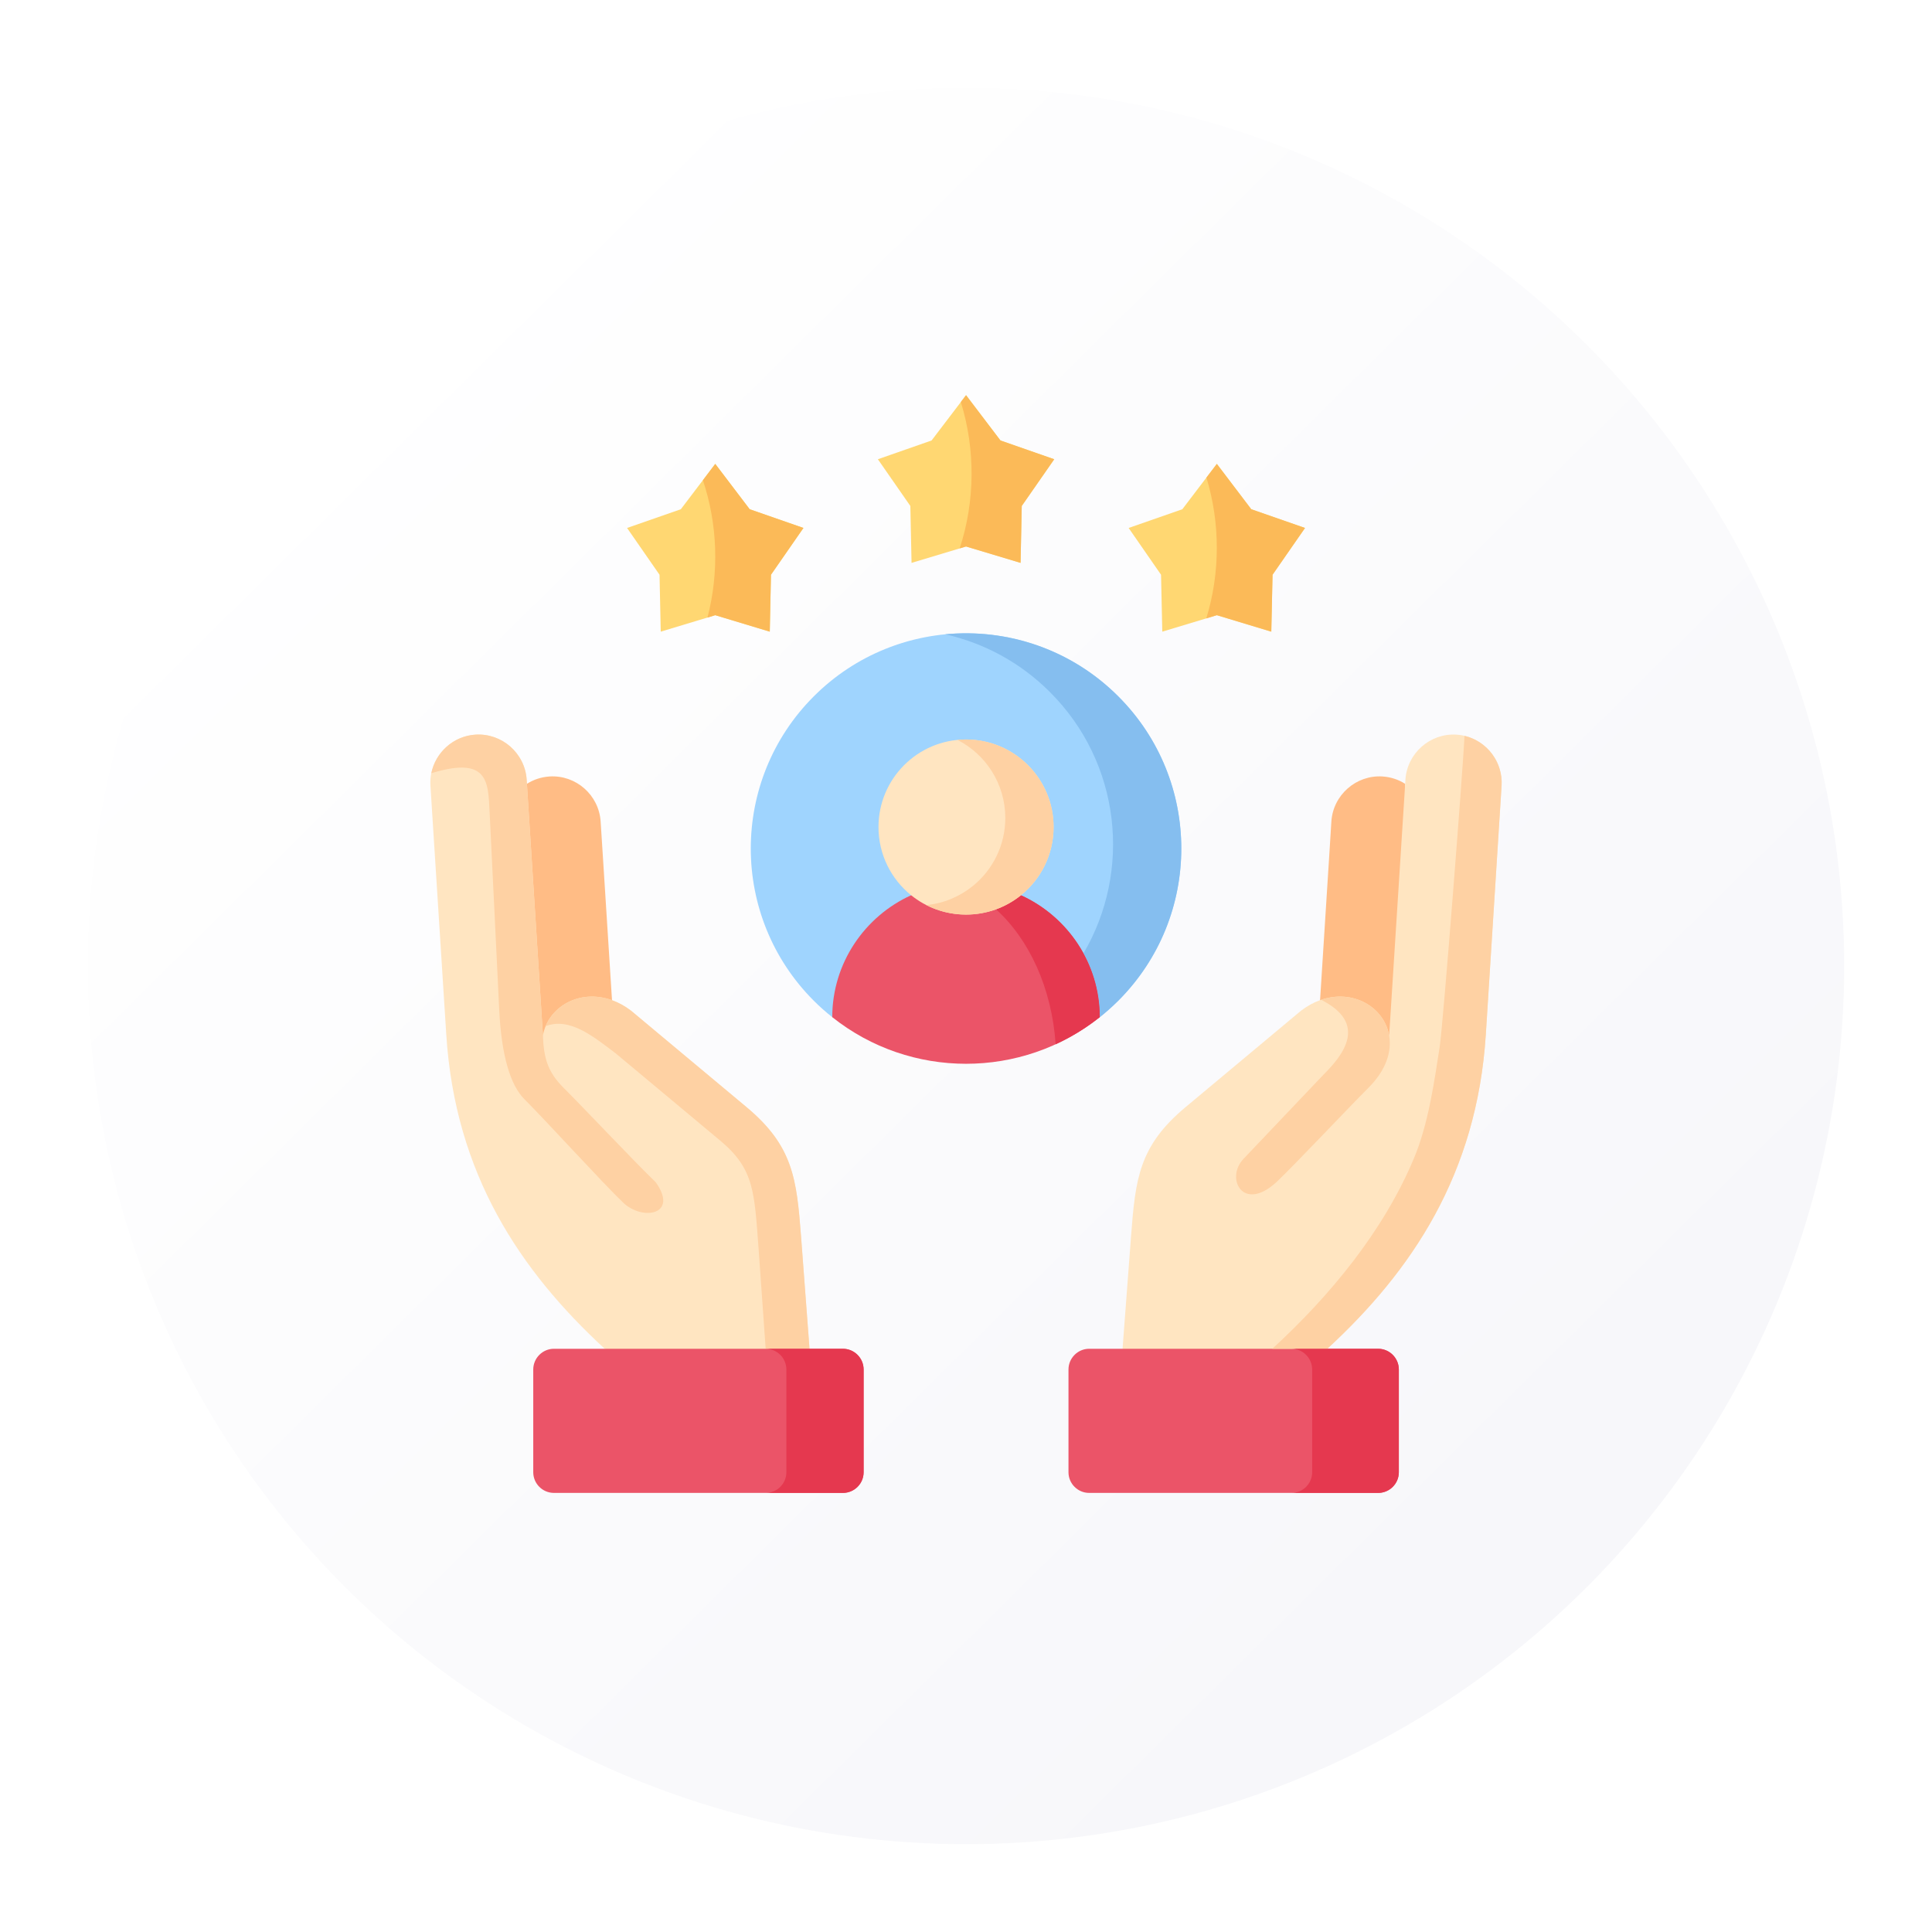 <svg width="88" height="88" viewBox="0 0 88 88" fill="none" xmlns="http://www.w3.org/2000/svg">
<g filter="url(#filter0_d_796_8)">
<circle cx="43" cy="43" r="40" fill="url(#paint0_linear_796_8)"/>
</g>
<g clip-path="url(#clip0_796_8)">
<path fill-rule="evenodd" clip-rule="evenodd" d="M27.876 45.557L27.447 38.803L27.358 37.419C27.281 36.214 26.234 35.29 25.03 35.367C24.649 35.393 24.3 35.511 24 35.702V48.063C26.017 49.898 27.876 49.003 27.876 45.557Z" fill="#FFBC85"/>
<path fill-rule="evenodd" clip-rule="evenodd" d="M60.556 38.803L60.127 45.557C61.555 49.137 64.048 47.847 64.272 49.137L64.003 35.702C63.703 35.511 63.351 35.393 62.973 35.367C61.769 35.29 60.719 36.214 60.642 37.419L60.556 38.803Z" fill="#FFBC85"/>
<path fill-rule="evenodd" clip-rule="evenodd" d="M51.517 56.317L51.131 61.435L55.637 63.49L60.456 61.435C64.307 57.884 67.271 53.482 67.677 47.12L68.395 35.791C68.472 34.587 67.551 33.54 66.344 33.462C65.14 33.385 64.093 34.309 64.015 35.514L64.004 35.702L63.274 47.168C63.051 45.878 61.624 45.017 60.127 45.557C59.836 45.66 59.547 45.818 59.261 46.035L56.935 47.978L54.006 50.424C51.883 52.194 51.717 53.676 51.517 56.317Z" fill="#FFE5C1"/>
<path fill-rule="evenodd" clip-rule="evenodd" d="M33.998 50.424L31.069 47.978L28.743 46.035C28.457 45.818 28.165 45.66 27.876 45.557C26.38 45.017 24.95 45.878 24.73 47.168L24 35.702L23.989 35.514C23.911 34.309 22.861 33.385 21.657 33.462C20.453 33.54 19.529 34.587 19.606 35.791L20.327 47.119C20.73 53.482 23.694 57.884 27.544 61.435L31.928 62.668L36.873 61.435L36.487 56.317C36.287 53.676 36.118 52.194 33.998 50.424Z" fill="#FFE5C1"/>
<path fill-rule="evenodd" clip-rule="evenodd" d="M29.883 49.514L32.813 51.96C34.372 53.264 34.357 54.308 34.558 56.949L34.875 61.434H36.872L36.486 56.317C36.285 53.676 36.117 52.194 33.997 50.423L31.068 47.978L28.742 46.035C28.456 45.818 28.164 45.66 27.875 45.557C26.554 45.08 25.281 45.697 24.852 46.739C25.942 46.33 26.988 47.179 28.035 47.972L29.883 49.514Z" fill="#FED1A3"/>
<path fill-rule="evenodd" clip-rule="evenodd" d="M36.873 61.435H27.544H25.23C24.712 61.435 24.289 61.861 24.289 62.379V67.059C24.289 67.577 24.712 68 25.23 68H38.395C38.913 68 39.336 67.577 39.336 67.059V62.379C39.336 61.861 38.913 61.435 38.395 61.435H36.873Z" fill="#EB5468"/>
<path fill-rule="evenodd" clip-rule="evenodd" d="M49.609 61.435C49.091 61.435 48.668 61.861 48.668 62.379V67.059C48.668 67.577 49.091 68 49.609 68H62.774C63.292 68 63.715 67.577 63.715 67.059V62.379C63.715 61.861 63.292 61.435 62.774 61.435H60.457H51.131H49.609Z" fill="#EB5468"/>
<path fill-rule="evenodd" clip-rule="evenodd" d="M50.934 45.583C54.764 41.753 54.764 35.545 50.934 31.717C47.106 27.89 40.898 27.89 37.068 31.717C33.24 35.545 33.24 41.753 37.068 45.583C37.337 45.852 37.617 46.101 37.909 46.33H50.095C50.384 46.101 50.665 45.849 50.934 45.583Z" fill="#9FD4FE"/>
<path fill-rule="evenodd" clip-rule="evenodd" d="M46.502 40.777C45.469 39.418 43.375 39.39 41.501 40.777C39.387 41.736 37.908 43.87 37.908 46.33C41.467 49.162 46.536 49.162 50.095 46.33C50.094 43.87 48.615 41.736 46.502 40.777Z" fill="#EB5468"/>
<path fill-rule="evenodd" clip-rule="evenodd" d="M35.062 28.771L35.116 26.179L36.595 24.048L34.147 23.195L32.579 21.13L31.011 23.195L28.562 24.048L30.041 26.179L30.096 28.771L32.579 28.021L35.062 28.771Z" fill="#FFD772"/>
<path fill-rule="evenodd" clip-rule="evenodd" d="M41.465 23.046L41.52 25.638L44.003 24.892L46.486 25.638L46.54 23.046L48.019 20.918L45.57 20.063L44.003 18L42.432 20.063L39.986 20.918L41.465 23.046Z" fill="#FFD772"/>
<path fill-rule="evenodd" clip-rule="evenodd" d="M51.408 24.048L52.884 26.179L52.941 28.771L55.425 28.021L57.905 28.771L57.962 26.179L59.441 24.048L56.992 23.195L55.425 21.13L53.854 23.195L51.408 24.048Z" fill="#FFD772"/>
<path fill-rule="evenodd" clip-rule="evenodd" d="M24.73 47.168L23.989 35.514C23.912 34.309 22.862 33.385 21.657 33.462C20.651 33.525 19.838 34.272 19.646 35.219C22.441 34.366 22.221 35.791 22.318 37.333L22.739 45.995C22.839 48.081 23.248 49.428 23.883 50.063C24.861 51.039 27.508 53.945 28.389 54.783C29.27 55.619 30.929 55.336 29.865 53.845C28.984 53.007 26.646 50.521 25.668 49.545C24.993 48.87 24.764 48.261 24.73 47.168Z" fill="#FED1A3"/>
<path fill-rule="evenodd" clip-rule="evenodd" d="M35.818 62.379V67.059C35.818 67.577 35.395 68 34.877 68H38.395C38.913 68 39.337 67.577 39.337 67.059V62.379C39.337 61.861 38.913 61.435 38.395 61.435H36.874H35.572H34.877C35.395 61.435 35.818 61.861 35.818 62.379Z" fill="#E5384F"/>
<path fill-rule="evenodd" clip-rule="evenodd" d="M57.951 61.435H60.457C64.308 57.884 67.271 53.482 67.677 47.119L68.395 35.791C68.464 34.712 67.729 33.757 66.708 33.517C66.63 35.09 65.735 46.659 65.572 47.709C65.332 49.228 65.072 51.179 64.393 52.784C63.003 56.091 60.566 59.037 57.951 61.435Z" fill="#FED1A3"/>
<path fill-rule="evenodd" clip-rule="evenodd" d="M47.827 31.526C51.054 34.75 51.56 39.664 49.352 43.423C49.827 44.287 50.096 45.28 50.096 46.33C50.385 46.101 50.665 45.849 50.934 45.583C54.764 41.753 54.764 35.545 50.934 31.717C48.777 29.56 45.868 28.619 43.053 28.891C44.803 29.286 46.465 30.161 47.827 31.526Z" fill="#85BEEF"/>
<path fill-rule="evenodd" clip-rule="evenodd" d="M35.117 26.179L36.596 24.047L34.147 23.195L32.579 21.13L32.016 21.873C32.688 23.879 32.759 26.081 32.224 28.13L32.579 28.021L35.062 28.771L35.117 26.179Z" fill="#FBBA58"/>
<path fill-rule="evenodd" clip-rule="evenodd" d="M43.764 18.312C44.434 20.466 44.417 22.835 43.713 24.977L44.002 24.892L46.485 25.638L46.539 23.046L48.018 20.918L45.569 20.063L44.002 18L43.764 18.312Z" fill="#FBBA58"/>
<path fill-rule="evenodd" clip-rule="evenodd" d="M54.951 21.753C55.583 23.827 55.583 26.093 54.945 28.167L55.426 28.021L57.906 28.771L57.963 26.179L59.442 24.048L56.994 23.195L55.426 21.13L54.951 21.753Z" fill="#FBBA58"/>
<path fill-rule="evenodd" clip-rule="evenodd" d="M45.365 41.418C46.87 42.771 47.911 45.005 48.083 47.566C48.789 47.242 49.465 46.83 50.094 46.33C50.094 43.87 48.615 41.736 46.501 40.777C46.163 41.049 45.78 41.266 45.365 41.418Z" fill="#E5384F"/>
<path fill-rule="evenodd" clip-rule="evenodd" d="M46.502 40.777C47.409 40.048 47.989 38.926 47.989 37.67C47.989 35.468 46.204 33.683 44.002 33.683C41.799 33.683 40.014 35.468 40.014 37.67C40.014 38.926 40.594 40.048 41.501 40.777C42.185 41.329 43.054 41.658 44.001 41.658C44.948 41.658 45.818 41.329 46.502 40.777Z" fill="#FFE5C1"/>
<path fill-rule="evenodd" clip-rule="evenodd" d="M45.79 37.256C45.79 38.512 45.209 39.633 44.303 40.362C43.713 40.837 42.987 41.149 42.191 41.226C42.735 41.501 43.35 41.658 44.002 41.658C44.949 41.658 45.819 41.329 46.502 40.777C47.409 40.048 47.99 38.926 47.99 37.67C47.99 35.468 46.205 33.683 44.002 33.683C43.87 33.683 43.739 33.691 43.613 33.703C44.903 34.361 45.79 35.705 45.79 37.256Z" fill="#FED1A3"/>
<path fill-rule="evenodd" clip-rule="evenodd" d="M59.767 67.059C59.767 67.577 59.344 68 58.826 68H62.774C63.292 68 63.715 67.577 63.715 67.059V62.379C63.715 61.861 63.292 61.435 62.774 61.435H60.457H58.826C59.344 61.435 59.767 61.861 59.767 62.379V67.059H59.767Z" fill="#E5384F"/>
<path fill-rule="evenodd" clip-rule="evenodd" d="M60.299 48.933L56.64 52.784C55.802 53.665 56.609 55.247 58.139 53.845C59.02 53.007 61.358 50.521 62.333 49.545C63.148 48.733 63.397 47.883 63.274 47.168C63.26 47.091 63.243 47.014 63.22 46.939C62.885 45.792 61.563 45.068 60.176 45.54C62.324 46.622 61.177 48.055 60.299 48.933Z" fill="#FED1A3"/>
</g>
<defs>
<filter id="filter0_d_796_8" x="0" y="0" width="88" height="88" filterUnits="userSpaceOnUse" color-interpolation-filters="sRGB">
<feFlood flood-opacity="0" result="BackgroundImageFix"/>
<feColorMatrix in="SourceAlpha" type="matrix" values="0 0 0 0 0 0 0 0 0 0 0 0 0 0 0 0 0 0 127 0" result="hardAlpha"/>
<feOffset dx="1" dy="1"/>
<feGaussianBlur stdDeviation="2"/>
<feComposite in2="hardAlpha" operator="out"/>
<feColorMatrix type="matrix" values="0 0 0 0 0.592 0 0 0 0 0.599 0 0 0 0 0.754 0 0 0 0.25 0"/>
<feBlend mode="normal" in2="BackgroundImageFix" result="effect1_dropShadow_796_8"/>
<feBlend mode="normal" in="SourceGraphic" in2="effect1_dropShadow_796_8" result="shape"/>
</filter>
<linearGradient id="paint0_linear_796_8" x1="66.188" y1="70.826" x2="12.855" y2="16.913" gradientUnits="userSpaceOnUse">
<stop stop-color="#F7F7FA"/>
<stop offset="1" stop-color="white"/>
</linearGradient>
<clipPath id="clip0_796_8">
<rect width="50" height="50" fill="white" transform="translate(19 18)"/>
</clipPath>
</defs>
</svg>
